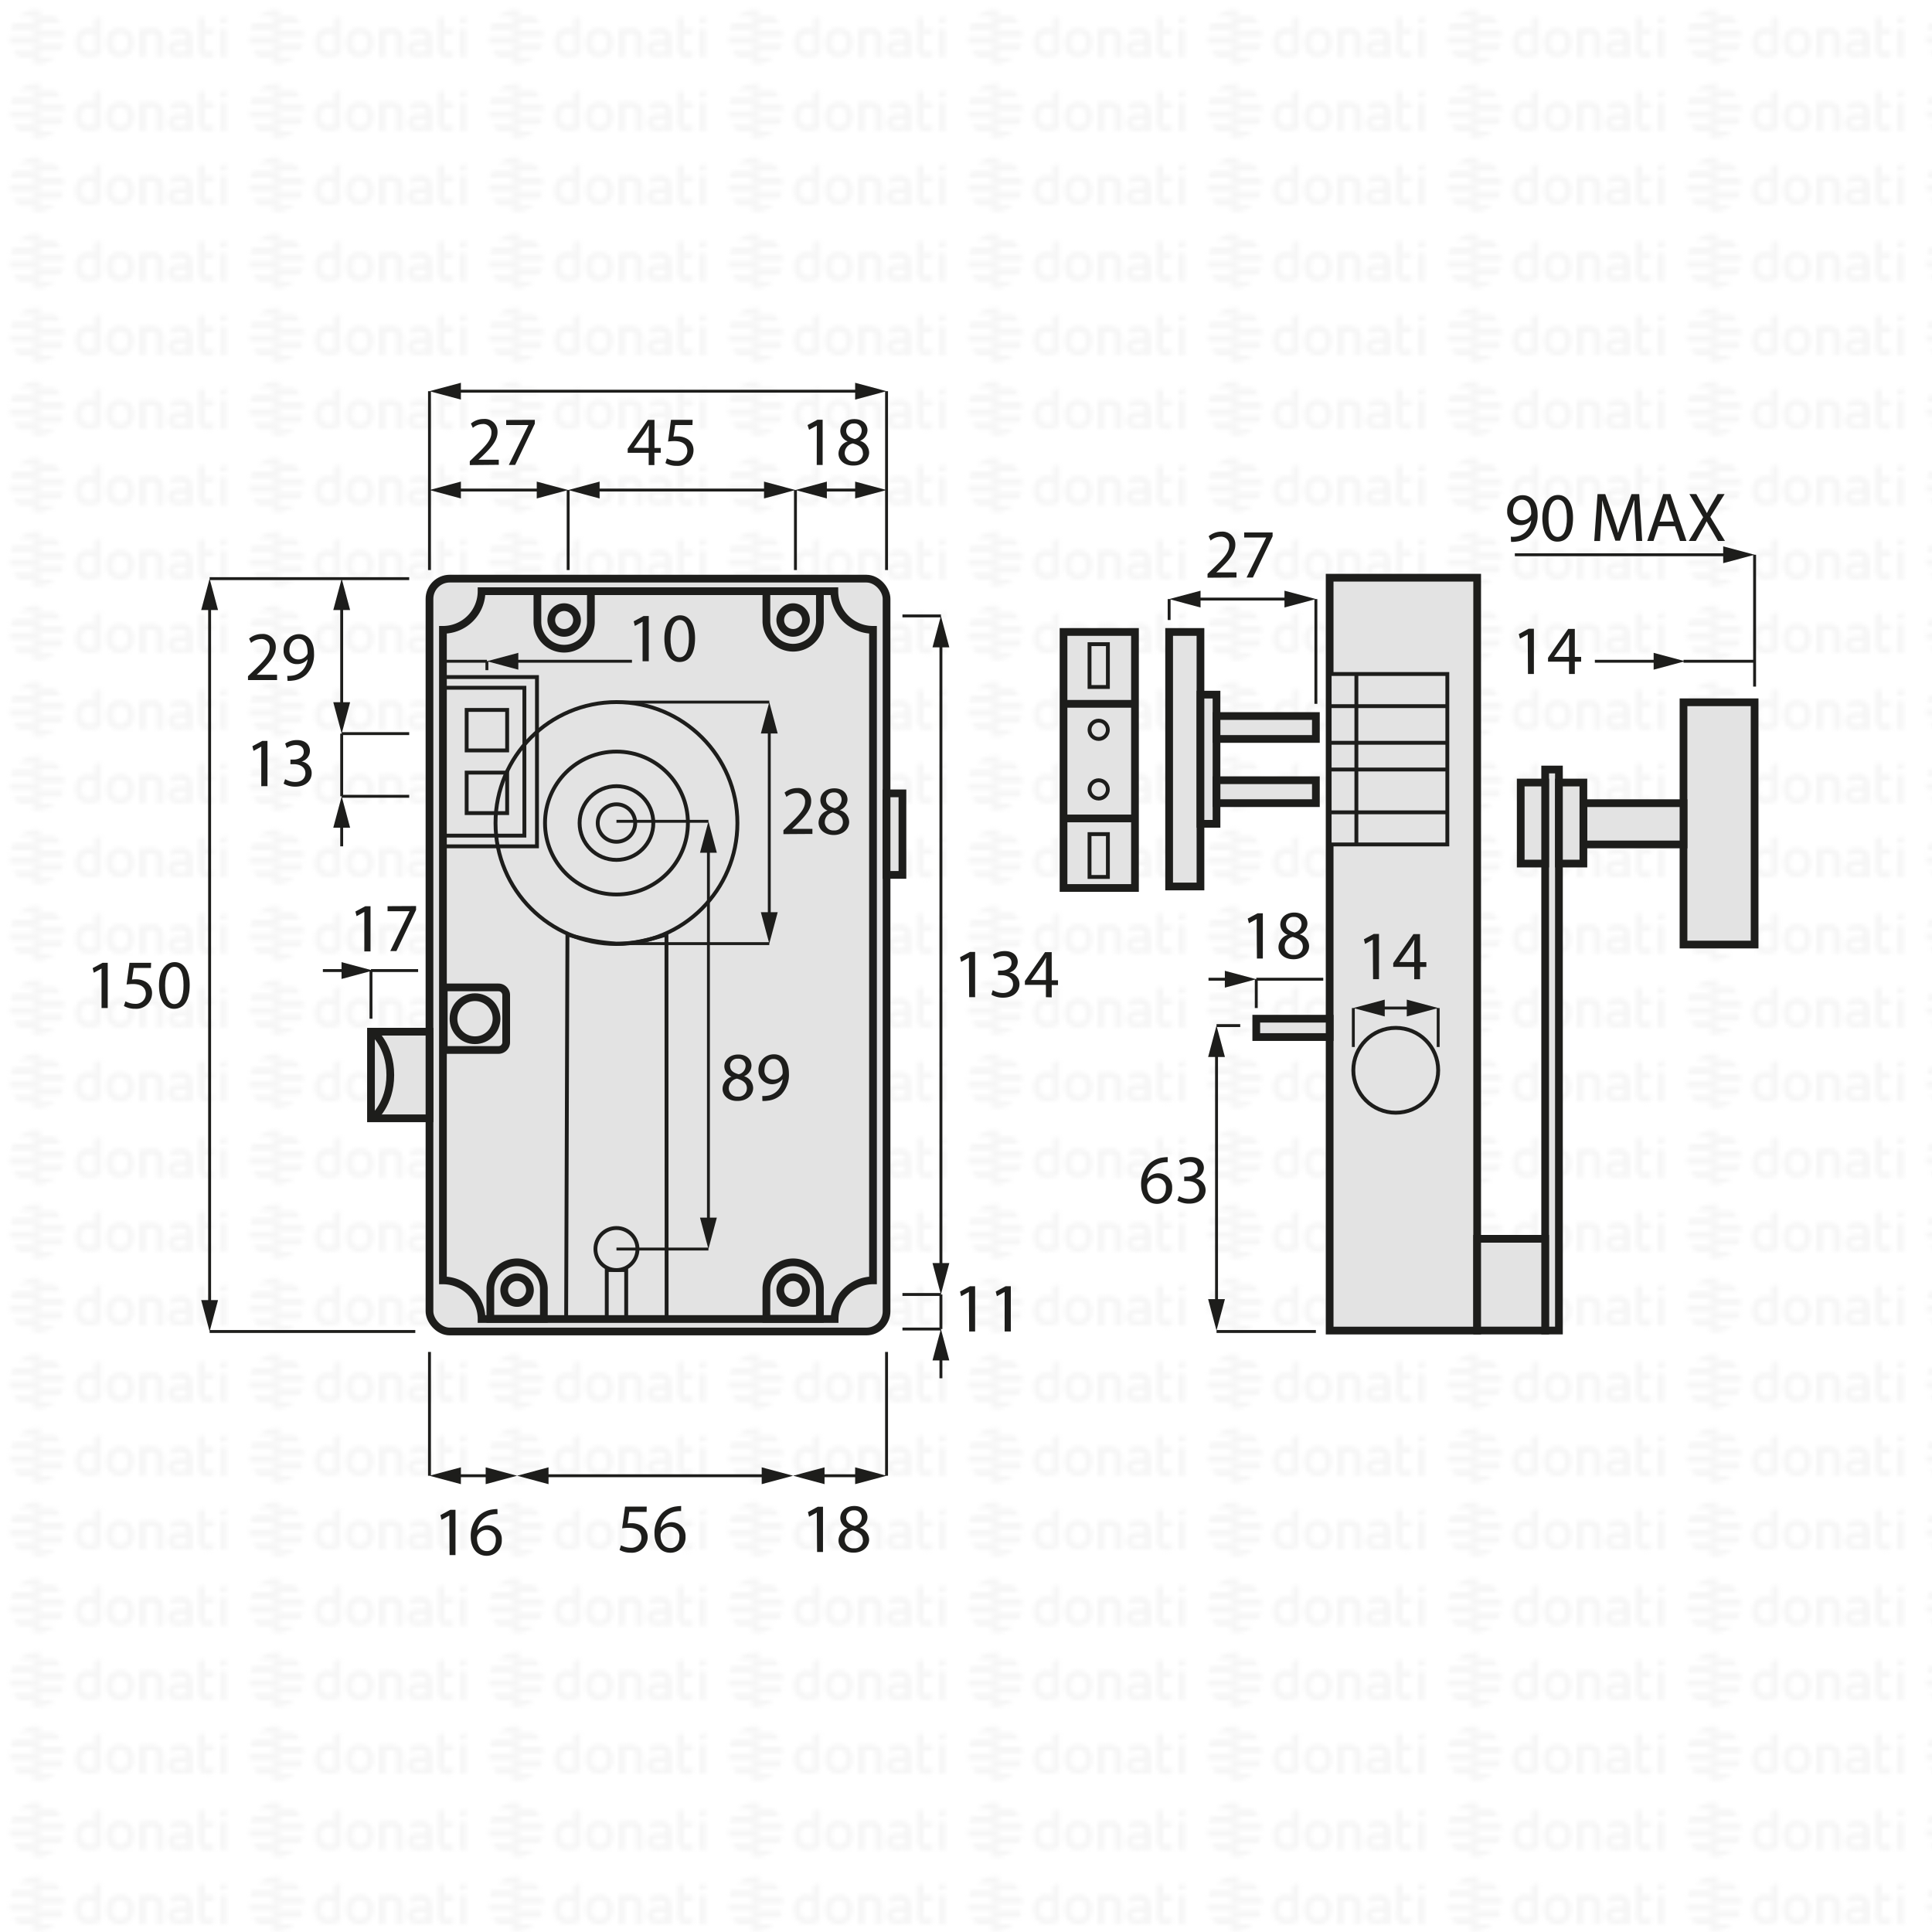 <svg xmlns="http://www.w3.org/2000/svg" xmlns:xlink="http://www.w3.org/1999/xlink" viewBox="0 0 500 500"><defs><style>.cls-1,.cls-6,.cls-7,.cls-8{fill:none;}.cls-2{fill:#f6f6f6;}.cls-3{fill:url(#DONATI_WATERMARK);}.cls-4,.cls-5{fill:#e3e3e3;}.cls-4,.cls-5,.cls-6,.cls-7,.cls-8{stroke:#1d1d1b;stroke-miterlimit:10;}.cls-4,.cls-7{stroke-width:2px;}.cls-8{stroke-width:0.75px;}.cls-9{fill:#1d1d1b;}</style><pattern id="DONATI_WATERMARK" data-name="DONATI WATERMARK" width="61.14" height="57.34" patternUnits="userSpaceOnUse" viewBox="0 0 61.14 57.34"><rect class="cls-1" width="61.14" height="57.34"/><polygon class="cls-2" points="8.55 51.31 8.55 51.31 9.43 51.31 10.57 51.31 10.57 51.31 9.43 51.31 8.55 51.31 8.55 51.31"/><polygon class="cls-2" points="8.55 53.08 8.55 53.08 9.23 53.08 10.57 53.08 10.57 53.08 9.23 53.08 8.55 53.08 8.55 53.08"/><polygon class="cls-2" points="10.57 44.26 10.57 44.26 9.69 44.26 8.55 44.26 8.55 44.26 9.69 44.26 10.57 44.26 10.57 44.26"/><path class="cls-2" d="M57,44.21V42.86l1.69-.33v1.68Zm1.69,1.41V53h-1.7V45.62ZM53,47.12v3.43a1.2,1.2,0,0,0,.14.76.82.82,0,0,0,.69.22,5.65,5.65,0,0,0,1.22-.2l.22,0v1.6a7.58,7.58,0,0,1-1.57.23c-1.56,0-2.38-.9-2.38-2.59V42.86L53,42.53v3.08h2.28v1.51ZM49.82,53H48.19v-.27l-.24.06a8.27,8.27,0,0,1-1.86.3c-1.61,0-2.6-.85-2.6-2.22,0-1.08.55-2.37,3.21-2.37h1.47v-.46c0-.76-.39-1.09-1.28-1.09a8.18,8.18,0,0,0-2.13.38l-.56.16v-1.6l.21-.06A8.73,8.73,0,0,1,47,45.42c1.82,0,2.86.95,2.86,2.62v2.74h0V53Zm-1.64-1.72V50h-1.6c-1.24,0-1.4.48-1.4.9s.11.8,1.1.8a6.43,6.43,0,0,0,1.39-.21l.51-.13ZM40.57,53v-4.7c0-.92-.41-1.32-1.35-1.32a5.76,5.76,0,0,0-1.49.21V53H36V45.6h1.64a8,8,0,0,1,1.65-.17c1.88,0,3,1,3,2.77V53Zm-5.88-3.77c0,2.37-1.39,3.85-3.62,3.85s-3.56-1.48-3.56-3.85,1.38-3.84,3.61-3.84,3.57,1.47,3.57,3.84Zm-1.73,0c0-1.53-.67-2.37-1.89-2.37-1.52,0-1.84,1.29-1.84,2.37s.33,2.38,1.89,2.38S33,50.34,33,49.26Zm-6.8,2.28a1.16,1.16,0,0,1-1,1.22,8,8,0,0,1-2.25.32c-2.17,0-3.47-1.42-3.47-3.79s1.24-3.84,3.4-3.84a5.54,5.54,0,0,1,1.62.29V42.86l.19,0,.61-.12.6-.11.29-.06v9Zm-1.69-.19V47.26A7,7,0,0,0,23,47c-1.23,0-1.83.75-1.83,2.27s.63,2.28,1.87,2.28a6,6,0,0,0,1.46-.2ZM10.63,47.79H8.55V46h7.84a6.92,6.92,0,0,1,.22,1.77Zm.75-3.53H8.55V42.49h5.67a7.07,7.07,0,0,1,1.45,1.77ZM9.89,49.55h6.5a7,7,0,0,1-.72,1.76H8.55V49.55Zm0,3.53h4.34a7,7,0,0,1-3.65,1.68h-.08a5.74,5.74,0,0,1-.93.07,7.79,7.79,0,0,1-1-.07h0V53.08Z"/><path class="cls-2" d="M9.88,53.08h-5a7.17,7.17,0,0,1-1.44-1.76h7.12v1.76Zm0-3.53H2.72a7.25,7.25,0,0,1-.22-1.76h8.07v1.76ZM9.22,46H2.72a6.82,6.82,0,0,1,.73-1.76h7.12V46Zm0-3.53H4.89a7.11,7.11,0,0,1,3.66-1.68h.07a7.3,7.3,0,0,1,.94-.07,7.93,7.93,0,0,1,1,.07h0v1.68Z"/><polygon class="cls-2" points="8.55 32.2 8.55 32.2 9.43 32.2 10.57 32.2 10.57 32.2 9.43 32.2 8.55 32.2 8.55 32.2"/><polygon class="cls-2" points="8.55 33.96 8.55 33.97 9.23 33.97 10.57 33.97 10.57 33.96 9.23 33.96 8.55 33.96 8.55 33.96"/><polygon class="cls-2" points="10.57 25.14 10.57 25.14 9.69 25.14 8.55 25.14 8.55 25.14 9.69 25.14 10.57 25.14 10.57 25.14"/><path class="cls-2" d="M57,25.09V23.74l1.69-.32v1.67Zm1.69,1.42v7.4h-1.7v-7.4ZM53,28v3.44a1.22,1.22,0,0,0,.14.76.85.85,0,0,0,.69.22,5.65,5.65,0,0,0,1.22-.2l.22,0v1.59A7.58,7.58,0,0,1,53.7,34c-1.56,0-2.38-.89-2.38-2.59V23.74L53,23.42v3.07h2.28V28Zm-3.19,5.91H48.19v-.27L48,33.7a8.27,8.27,0,0,1-1.86.3c-1.61,0-2.6-.84-2.6-2.21,0-1.08.55-2.37,3.21-2.37h1.47V29c0-.76-.39-1.1-1.28-1.1a8.63,8.63,0,0,0-2.13.38l-.56.17v-1.6l.21-.06A8.79,8.79,0,0,1,47,26.3c1.82,0,2.86,1,2.86,2.63v2.73h0v2.25ZM48.18,32.2V30.84h-1.6c-1.24,0-1.4.48-1.4.9s.11.79,1.1.79a6.43,6.43,0,0,0,1.39-.21l.51-.12Zm-7.61,1.71v-4.7c0-.92-.41-1.31-1.35-1.31a5.76,5.76,0,0,0-1.49.21v5.8H36V26.49h1.64a7.39,7.39,0,0,1,1.65-.17c1.88,0,3,1,3,2.77v4.81Zm-5.88-3.76c0,2.37-1.39,3.84-3.62,3.84s-3.56-1.47-3.56-3.84,1.38-3.85,3.61-3.85,3.57,1.47,3.57,3.85Zm-1.73,0c0-1.54-.67-2.38-1.89-2.38-1.52,0-1.84,1.29-1.84,2.38s.33,2.37,1.89,2.37S33,31.23,33,30.15Zm-6.8,2.27a1.16,1.16,0,0,1-1,1.23,8.39,8.39,0,0,1-2.25.32c-2.17,0-3.47-1.42-3.47-3.8s1.24-3.83,3.4-3.83a5.47,5.47,0,0,1,1.62.28V23.74l.19,0,.61-.12.6-.12.29,0v9Zm-1.69-.19V28.15a7,7,0,0,0-1.5-.26c-1.23,0-1.83.74-1.83,2.27s.63,2.27,1.87,2.27a5.52,5.52,0,0,0,1.46-.2ZM10.63,28.67H8.55V26.91h7.84a6.79,6.79,0,0,1,.22,1.76Zm.75-3.53H8.55V23.38h5.67a7,7,0,0,1,1.45,1.76Zm-1.49,5.3h6.5a7.32,7.32,0,0,1-.72,1.76H8.55V30.44Zm0,3.53h4.34a7,7,0,0,1-3.65,1.68h-.08a7.14,7.14,0,0,1-.93.07,6.27,6.27,0,0,1-1-.08h0V34Z"/><path class="cls-2" d="M9.88,34h-5A7,7,0,0,1,3.45,32.2h7.12V34Zm0-3.52H2.72a7.4,7.4,0,0,1-.22-1.77h8.07v1.77Zm-.67-3.53H2.72a6.88,6.88,0,0,1,.73-1.77h7.12v1.77Zm0-3.53H4.89a7,7,0,0,1,3.66-1.69h.07a7.3,7.3,0,0,1,.94-.07,7.93,7.93,0,0,1,1,.08h0v1.69Z"/><polygon class="cls-2" points="8.55 13.09 8.55 13.09 9.43 13.09 10.57 13.09 10.57 13.09 9.43 13.09 8.55 13.09 8.55 13.09"/><polygon class="cls-2" points="8.55 14.85 8.55 14.85 9.23 14.85 10.57 14.85 10.57 14.85 9.23 14.85 8.55 14.85 8.55 14.85"/><polygon class="cls-2" points="10.57 6.03 10.57 6.03 9.69 6.03 8.55 6.03 8.55 6.03 9.69 6.03 10.57 6.03 10.57 6.03"/><path class="cls-2" d="M57,6V4.63l1.69-.33V6ZM58.64,7.4v7.4h-1.7V7.4ZM53,8.89v3.43a1.2,1.2,0,0,0,.14.76.83.83,0,0,0,.69.23,5.89,5.89,0,0,0,1.22-.21l.22,0v1.6a7.58,7.58,0,0,1-1.57.23c-1.56,0-2.38-.9-2.38-2.59V4.63L53,4.3V7.38h2.28V8.89ZM49.82,14.8H48.19v-.27l-.24.06a8.27,8.27,0,0,1-1.86.3c-1.61,0-2.6-.85-2.6-2.22,0-1.08.55-2.37,3.21-2.37h1.47V9.84c0-.76-.39-1.09-1.28-1.09a8.18,8.18,0,0,0-2.13.38l-.56.16V7.7l.21-.06A8.46,8.46,0,0,1,47,7.19c1.82,0,2.86,1,2.86,2.63v2.73h0V14.8Zm-1.64-1.72V11.72h-1.6c-1.24,0-1.4.48-1.4.9s.11.8,1.1.8a6.43,6.43,0,0,0,1.39-.21l.51-.13ZM40.57,14.8V10.1c0-.92-.41-1.31-1.35-1.31a5.61,5.61,0,0,0-1.49.2V14.8H36V7.37h1.64v0a7.5,7.5,0,0,1,1.65-.18c1.88,0,3,1,3,2.77V14.8ZM34.69,11c0,2.37-1.39,3.85-3.62,3.85S27.51,13.4,27.51,11s1.38-3.84,3.61-3.84S34.69,8.66,34.69,11ZM33,11c0-1.53-.67-2.37-1.89-2.37-1.52,0-1.84,1.29-1.84,2.37s.33,2.38,1.89,2.38S33,12.12,33,11Zm-6.8,2.28a1.15,1.15,0,0,1-1,1.22,8,8,0,0,1-2.25.32c-2.17,0-3.47-1.42-3.47-3.79s1.24-3.84,3.4-3.84a5.54,5.54,0,0,1,1.62.29V4.63l.19,0,.61-.12.6-.11.29-.06v9Zm-1.69-.19V9A7,7,0,0,0,23,8.77c-1.23,0-1.83.75-1.83,2.27s.63,2.28,1.87,2.28a6,6,0,0,0,1.46-.2ZM10.63,9.56H8.55V7.79h7.84a6.92,6.92,0,0,1,.22,1.77ZM11.38,6H8.55V4.26h5.67A7.07,7.07,0,0,1,15.67,6ZM9.89,11.32h6.5a7.23,7.23,0,0,1-.72,1.77H8.55V11.32Zm0,3.53h4.34a7,7,0,0,1-3.65,1.68h-.08a5.74,5.74,0,0,1-.93.06,6.28,6.28,0,0,1-1-.07h0V14.85Z"/><path class="cls-2" d="M9.88,14.85h-5a7,7,0,0,1-1.44-1.76h7.12v1.76Zm0-3.53H2.72A7.25,7.25,0,0,1,2.5,9.56h8.07v1.76ZM9.22,7.79H2.72A7,7,0,0,1,3.45,6h7.12V7.79Zm0-3.53H4.89A7.11,7.11,0,0,1,8.55,2.58h.07a7.3,7.3,0,0,1,.94-.07,7.93,7.93,0,0,1,1,.07h0V4.26Z"/></pattern></defs><title>DA01852</title><g id="WATERMARK"><rect class="cls-3" width="500" height="500"/></g><g id="ILLUSTRAZIONE"><rect class="cls-4" x="111.15" y="149.75" width="118.29" height="194.84" rx="5.24"/><rect class="cls-4" x="275.24" y="163.55" width="18.49" height="66.26"/><rect class="cls-4" x="344.11" y="149.51" width="38.18" height="194.84"/><rect class="cls-4" x="435.69" y="181.75" width="18.4" height="62.7"/><rect class="cls-4" x="409.78" y="207.86" width="25.91" height="10.68"/><rect class="cls-4" x="399.89" y="199.15" width="3.56" height="145.19"/><rect class="cls-4" x="403.45" y="202.52" width="6.33" height="20.97"/><rect class="cls-4" x="393.56" y="202.52" width="6.33" height="20.97"/><rect class="cls-4" x="382.29" y="320.6" width="17.6" height="23.74"/><rect class="cls-5" x="344.11" y="174.43" width="30.46" height="44.11"/><line class="cls-6" x1="344.11" y1="182.75" x2="374.57" y2="182.75"/><line class="cls-6" x1="344.11" y1="192.23" x2="374.57" y2="192.23"/><line class="cls-6" x1="344.11" y1="199.15" x2="374.57" y2="199.15"/><line class="cls-6" x1="344.11" y1="210.23" x2="374.57" y2="210.23"/><line class="cls-6" x1="351.03" y1="174.43" x2="351.03" y2="218.54"/><circle class="cls-5" cx="361.22" cy="276.99" r="10.98"/><rect class="cls-4" x="325.12" y="263.64" width="18.99" height="4.75"/><rect class="cls-4" x="302.57" y="163.55" width="8.11" height="65.87"/><rect class="cls-4" x="310.68" y="179.77" width="4.15" height="33.43"/><rect class="cls-4" x="314.84" y="185.31" width="25.71" height="5.93"/><rect class="cls-4" x="314.84" y="201.92" width="25.71" height="5.93"/><circle class="cls-5" cx="284.34" cy="188.87" r="2.37"/><circle class="cls-5" cx="284.34" cy="204.3" r="2.37"/><rect class="cls-5" x="281.97" y="166.71" width="4.75" height="11.08"/><rect class="cls-5" x="281.97" y="215.87" width="4.75" height="11.08"/><line class="cls-7" x1="275.24" y1="182.15" x2="293.74" y2="182.15"/><line class="cls-7" x1="275.24" y1="211.81" x2="293.74" y2="211.81"/><path class="cls-4" d="M152.92,153H139.08v7.66h0c0,.1,0,.2,0,.3a6.92,6.92,0,0,0,13.84,0c0-.1,0-.2,0-.3h0Z"/><circle class="cls-4" cx="146" cy="160.46" r="3.33"/><path class="cls-4" d="M212.19,153H198.34v7.66h0c0,.1,0,.2,0,.3a6.93,6.93,0,0,0,13.85,0c0-.1,0-.2,0-.3h0Z"/><circle class="cls-4" cx="205.26" cy="160.46" r="3.33"/><path class="cls-4" d="M198.34,341.32h13.85v-7.66h0c0-.1,0-.2,0-.3a6.93,6.93,0,0,0-13.85,0c0,.1,0,.2,0,.3h0Z"/><circle class="cls-4" cx="205.26" cy="333.88" r="3.33"/><path class="cls-4" d="M126.9,341.32h13.85v-7.66h0c0-.1,0-.2,0-.3a6.93,6.93,0,0,0-13.85,0c0,.1,0,.2,0,.3h0Z"/><circle class="cls-4" cx="133.82" cy="333.88" r="3.33"/><path class="cls-4" d="M114.84,255.54H129a2,2,0,0,1,2,2v12.19a2,2,0,0,1-2,2H114.84a0,0,0,0,1,0,0V255.54A0,0,0,0,1,114.84,255.54Z"/><circle class="cls-4" cx="122.93" cy="263.64" r="5.57"/><rect class="cls-5" x="157.03" y="328.68" width="5.03" height="12.66"/><circle class="cls-5" cx="159.54" cy="323.25" r="5.44"/><path class="cls-6" d="M172.52,341.32h-26l.33-99.47s3.84,1.11,6.73,1.64a54.48,54.48,0,0,0,5.92.72,29.47,29.47,0,0,0,6.66-.68,62.36,62.36,0,0,0,6.32-1.68Z"/><circle class="cls-6" cx="159.54" cy="213" r="4.85"/><circle class="cls-6" cx="159.54" cy="213" r="9.54"/><circle class="cls-6" cx="159.54" cy="213" r="18.49"/><circle class="cls-6" cx="159.54" cy="213" r="31.3"/><rect class="cls-6" x="114.84" y="177.99" width="20.87" height="38.27"/><rect class="cls-6" x="114.84" y="175.22" width="24.13" height="43.81"/><rect class="cls-6" x="120.77" y="183.73" width="10.48" height="10.48"/><rect class="cls-6" x="120.77" y="199.95" width="10.48" height="10.48"/><path class="cls-7" d="M225.93,331.36V163a10,10,0,0,1-10-10H124.63a10,10,0,0,1-10,10V331.36a10,10,0,0,1,10,10H216A10,10,0,0,1,225.93,331.36Z"/><rect class="cls-4" x="96.01" y="267" width="15.14" height="22.42"/><path class="cls-7" d="M96.52,267s4.49,3.56,4.49,11.21-4.49,11.21-4.49,11.21"/><rect class="cls-4" x="229.44" y="205.32" width="4.11" height="21.1"/><line class="cls-8" x1="111.15" y1="147.53" x2="111.15" y2="101.24"/><line class="cls-8" x1="229.44" y1="147.53" x2="229.44" y2="101.24"/><line class="cls-8" x1="117.8" y1="101.24" x2="222.79" y2="101.24"/><polygon class="cls-9" points="119.28 103.42 111.15 101.24 119.28 99.06 119.28 103.42"/><polygon class="cls-9" points="221.31 103.42 229.44 101.24 221.31 99.06 221.31 103.42"/><line class="cls-8" x1="147.04" y1="147.53" x2="147.04" y2="126.82"/><line class="cls-8" x1="205.86" y1="147.53" x2="205.86" y2="126.82"/><line class="cls-8" x1="222.79" y1="126.82" x2="212.5" y2="126.82"/><polygon class="cls-9" points="221.31 124.64 229.44 126.82 221.31 129 221.31 124.64"/><polygon class="cls-9" points="213.99 124.64 205.86 126.82 213.99 129 213.99 124.64"/><line class="cls-8" x1="117.8" y1="126.82" x2="140.4" y2="126.82"/><polygon class="cls-9" points="119.28 129 111.15 126.82 119.28 124.64 119.28 129"/><polygon class="cls-9" points="138.91 129 147.04 126.82 138.91 124.64 138.91 129"/><line class="cls-8" x1="153.69" y1="126.82" x2="199.21" y2="126.82"/><polygon class="cls-9" points="155.18 129 147.04 126.82 155.18 124.64 155.18 129"/><polygon class="cls-9" points="197.73 129 205.86 126.82 197.73 124.64 197.73 129"/><line class="cls-8" x1="105.9" y1="149.75" x2="54.25" y2="149.75"/><line class="cls-8" x1="107.48" y1="344.59" x2="54.25" y2="344.59"/><line class="cls-8" x1="54.25" y1="156.4" x2="54.25" y2="337.94"/><polygon class="cls-9" points="52.07 157.88 54.25 149.75 56.43 157.88 52.07 157.88"/><polygon class="cls-9" points="52.07 336.46 54.25 344.59 56.43 336.46 52.07 336.46"/><path class="cls-9" d="M26.28,250.66h0l-2,1.09-.3-1.2,2.55-1.37h1.35v11.7H26.28Z"/><path class="cls-9" d="M39.06,250.51H34.6l-.45,3a5.78,5.78,0,0,1,1-.07,4.87,4.87,0,0,1,2.52.63,3.33,3.33,0,0,1,1.68,3,4.06,4.06,0,0,1-4.36,4,5.74,5.74,0,0,1-2.92-.72l.4-1.21a5.23,5.23,0,0,0,2.5.65,2.58,2.58,0,0,0,2.77-2.54c0-1.51-1-2.59-3.36-2.59a11,11,0,0,0-1.62.13l.75-5.62h5.6Z"/><path class="cls-9" d="M49.09,254.9c0,4-1.48,6.18-4.07,6.18-2.29,0-3.84-2.14-3.87-6S42.84,249,45.22,249,49.09,251.18,49.09,254.9Zm-6.36.18c0,3,.94,4.78,2.38,4.78,1.62,0,2.39-1.89,2.39-4.88s-.73-4.77-2.37-4.77C43.74,250.21,42.73,251.9,42.73,255.08Z"/><path class="cls-9" d="M64.18,176v-1l1.25-1.2c3-2.85,4.34-4.36,4.35-6.12a2.09,2.09,0,0,0-2.32-2.29,4,4,0,0,0-2.48,1l-.51-1.12a5.15,5.15,0,0,1,3.31-1.19,3.3,3.3,0,0,1,3.59,3.41c0,2.16-1.57,3.9-4,6.28l-.93.86v0h5.26V176Z"/><path class="cls-9" d="M74.34,174.91a6.62,6.62,0,0,0,1.27-.06,4.35,4.35,0,0,0,2.45-1.13,5.07,5.07,0,0,0,1.55-3.11h0a3.45,3.45,0,0,1-2.76,1.26,3.39,3.39,0,0,1-3.45-3.59,4,4,0,0,1,4-4.16c2.4,0,3.87,1.95,3.87,4.94a7.41,7.41,0,0,1-2,5.49,5.93,5.93,0,0,1-3.41,1.57,8,8,0,0,1-1.45.09Zm.57-6.73a2.25,2.25,0,0,0,2.25,2.48,2.63,2.63,0,0,0,2.31-1.22,1.08,1.08,0,0,0,.14-.58c0-2-.74-3.53-2.39-3.53C75.87,165.33,74.91,166.52,74.91,168.18Z"/><path class="cls-9" d="M67.62,193.23h0l-2,1.1-.3-1.21,2.55-1.37h1.35v11.71H67.62Z"/><path class="cls-9" d="M73.8,201.64a5.26,5.26,0,0,0,2.59.74c2,0,2.66-1.3,2.65-2.27,0-1.64-1.5-2.34-3-2.34h-.88v-1.19H76c1.15,0,2.61-.6,2.61-2,0-.94-.59-1.77-2.05-1.77a4.27,4.27,0,0,0-2.34.78l-.42-1.16a5.58,5.58,0,0,1,3.06-.9c2.31,0,3.35,1.37,3.35,2.8a2.9,2.9,0,0,1-2.16,2.75v0a3,3,0,0,1,2.61,3c0,1.88-1.45,3.51-4.26,3.51a6,6,0,0,1-3-.79Z"/><path class="cls-9" d="M116.28,392.22h0l-2,1.1-.3-1.21,2.55-1.37h1.35v11.71h-1.53Z"/><path class="cls-9" d="M128.76,391.86a5.7,5.7,0,0,0-1.19.07,4.75,4.75,0,0,0-4.07,4.16h0a3.57,3.57,0,0,1,6.36,2.43,3.91,3.91,0,0,1-3.89,4.12c-2.5,0-4.14-1.94-4.14-5a7.37,7.37,0,0,1,2-5.28,6.4,6.4,0,0,1,3.74-1.73,8,8,0,0,1,1.16-.09Zm-.45,6.75a2.38,2.38,0,0,0-2.42-2.68,2.59,2.59,0,0,0-2.26,1.44,1.32,1.32,0,0,0-.18.7c0,1.93.91,3.35,2.57,3.35C127.39,401.42,128.31,400.28,128.31,398.61Z"/><path class="cls-9" d="M167.34,391.28h-4.47l-.45,3a5.82,5.82,0,0,1,1-.07,5,5,0,0,1,2.52.63,3.32,3.32,0,0,1,1.67,3,4.06,4.06,0,0,1-4.36,4,5.73,5.73,0,0,1-2.91-.72l.39-1.2a5.37,5.37,0,0,0,2.51.64A2.58,2.58,0,0,0,166,398c0-1.52-1-2.6-3.37-2.6a11.15,11.15,0,0,0-1.62.13l.76-5.62h5.6Z"/><path class="cls-9" d="M176.27,391.07a5.7,5.7,0,0,0-1.19.07A4.75,4.75,0,0,0,171,395.3h.05a3.57,3.57,0,0,1,6.36,2.43,3.91,3.91,0,0,1-3.89,4.12c-2.5,0-4.14-1.94-4.14-5a7.36,7.36,0,0,1,2-5.27,6.34,6.34,0,0,1,3.74-1.73,8,8,0,0,1,1.16-.09Zm-.45,6.75a2.38,2.38,0,0,0-2.42-2.68,2.62,2.62,0,0,0-2.27,1.44,1.42,1.42,0,0,0-.18.7c0,1.93.92,3.35,2.58,3.35C174.9,400.63,175.82,399.49,175.82,397.82Z"/><path class="cls-9" d="M211.39,391.43h0l-2,1.1-.3-1.21,2.55-1.37h1.35v11.7h-1.53Z"/><path class="cls-9" d="M217,398.68a3.35,3.35,0,0,1,2.33-3.13l0-.05a2.91,2.91,0,0,1-1.86-2.63c0-1.86,1.57-3.12,3.62-3.12,2.27,0,3.41,1.42,3.41,2.88a3,3,0,0,1-1.93,2.74v.05a3.26,3.26,0,0,1,2.36,3c0,2-1.75,3.4-4,3.4C218.52,401.85,217,400.39,217,398.68Zm6.31-.07c0-1.42-1-2.11-2.58-2.56a2.55,2.55,0,0,0-2.11,2.42A2.17,2.17,0,0,0,221,400.7,2.12,2.12,0,0,0,223.35,398.61ZM219,392.76c0,1.17.88,1.8,2.23,2.16a2.3,2.3,0,0,0,1.78-2.13,1.82,1.82,0,0,0-2-1.9A1.86,1.86,0,0,0,219,392.76Z"/><path class="cls-9" d="M250.75,247.84h0l-2,1.1-.3-1.21,2.56-1.37h1.35v11.71h-1.54Z"/><path class="cls-9" d="M256.93,256.25a5.26,5.26,0,0,0,2.59.74c2,0,2.67-1.3,2.65-2.27,0-1.64-1.5-2.34-3-2.34h-.88v-1.19h.88c1.15,0,2.61-.6,2.61-2,0-.94-.59-1.77-2.05-1.77a4.27,4.27,0,0,0-2.34.78l-.41-1.16a5.56,5.56,0,0,1,3.06-.9c2.3,0,3.35,1.37,3.35,2.79a2.91,2.91,0,0,1-2.16,2.76v0a3,3,0,0,1,2.61,3c0,1.88-1.46,3.51-4.27,3.51a5.89,5.89,0,0,1-3-.79Z"/><path class="cls-9" d="M270.68,258.07v-3.19h-5.44v-1l5.22-7.47h1.72v7.28h1.63v1.24h-1.63v3.19Zm0-4.43v-3.91c0-.61,0-1.23.06-1.84h-.06c-.36.69-.65,1.19-1,1.73l-2.86,4v0Z"/><path class="cls-9" d="M302.18,300.78a5.74,5.74,0,0,0-1.19.07,4.77,4.77,0,0,0-4.07,4.16H297a3.56,3.56,0,0,1,6.35,2.43,3.91,3.91,0,0,1-3.88,4.12c-2.51,0-4.15-1.94-4.15-5a7.33,7.33,0,0,1,2-5.28,6.37,6.37,0,0,1,3.74-1.73,7.85,7.85,0,0,1,1.15-.09Zm-.45,6.75a2.37,2.37,0,0,0-2.41-2.68,2.6,2.6,0,0,0-2.27,1.44,1.32,1.32,0,0,0-.18.7c0,1.93.92,3.35,2.58,3.35C300.81,310.34,301.73,309.2,301.73,307.53Z"/><path class="cls-9" d="M305.12,309.55a5.37,5.37,0,0,0,2.59.73c2,0,2.66-1.29,2.64-2.26,0-1.64-1.49-2.35-3-2.35h-.88v-1.18h.88c1.15,0,2.61-.6,2.61-2,0-.94-.59-1.77-2.05-1.77a4.27,4.27,0,0,0-2.34.78l-.42-1.16a5.58,5.58,0,0,1,3.06-.9c2.31,0,3.35,1.37,3.35,2.79a2.91,2.91,0,0,1-2.16,2.76v0a3.05,3.05,0,0,1,2.61,3c0,1.87-1.46,3.51-4.26,3.51a6,6,0,0,1-3.05-.79Z"/><path class="cls-9" d="M325.22,237.84h0l-2,1.1-.31-1.21,2.56-1.37h1.35v11.71h-1.53Z"/><path class="cls-9" d="M330.87,245.1a3.35,3.35,0,0,1,2.32-3.14l0-.05a2.9,2.9,0,0,1-1.85-2.63c0-1.85,1.56-3.11,3.62-3.11,2.27,0,3.4,1.42,3.4,2.88a3,3,0,0,1-1.93,2.73v.06a3.23,3.23,0,0,1,2.36,3c0,2-1.74,3.41-4,3.41C332.34,248.27,330.87,246.81,330.87,245.1Zm6.3-.08c0-1.42-1-2.1-2.58-2.55a2.53,2.53,0,0,0-2.1,2.41,2.15,2.15,0,0,0,2.34,2.23A2.12,2.12,0,0,0,337.17,245Zm-4.36-5.85c0,1.17.88,1.8,2.23,2.16a2.31,2.31,0,0,0,1.79-2.12,1.82,1.82,0,0,0-2-1.91A1.87,1.87,0,0,0,332.81,239.17Z"/><path class="cls-9" d="M355.28,243.19h0l-2,1.1-.3-1.21,2.55-1.37h1.35v11.71h-1.53Z"/><path class="cls-9" d="M366,253.42v-3.19h-5.43v-1l5.22-7.48h1.71V249h1.64v1.24h-1.64v3.19Zm0-4.43v-3.91c0-.61,0-1.22.06-1.84H366c-.35.69-.64,1.19-1,1.73l-2.86,4v0Z"/><path class="cls-9" d="M395.37,164.2h0l-2,1.1-.31-1.21,2.56-1.37h1.35v11.71h-1.53Z"/><path class="cls-9" d="M406.06,174.43v-3.19h-5.43v-1l5.22-7.48h1.71V170h1.64v1.24h-1.64v3.19Zm0-4.43v-3.91q0-.92.06-1.83h-.06c-.36.68-.64,1.18-1,1.72l-2.86,4v0Z"/><path class="cls-9" d="M391,138.89a6.56,6.56,0,0,0,1.28,0,4.45,4.45,0,0,0,2.45-1.13,5.21,5.21,0,0,0,1.55-3.12h0a3.45,3.45,0,0,1-2.76,1.26,3.39,3.39,0,0,1-3.46-3.58,4,4,0,0,1,4-4.16c2.4,0,3.87,1.94,3.87,4.93a7.38,7.38,0,0,1-2,5.49,5.83,5.83,0,0,1-3.41,1.57,7.22,7.22,0,0,1-1.46.09Zm.58-6.73a2.25,2.25,0,0,0,2.25,2.49,2.62,2.62,0,0,0,2.3-1.23,1,1,0,0,0,.15-.58c0-2-.74-3.52-2.4-3.52C392.53,129.32,391.58,130.5,391.58,132.16Z"/><path class="cls-9" d="M407.1,134c0,4-1.48,6.18-4.07,6.18-2.29,0-3.84-2.14-3.87-6s1.69-6.08,4.07-6.08S407.1,130.31,407.1,134Zm-6.36.18c0,3,.94,4.77,2.38,4.77,1.62,0,2.39-1.89,2.39-4.88s-.73-4.77-2.37-4.77C401.75,129.33,400.74,131,400.74,134.21Z"/><path class="cls-9" d="M423.15,134.68c-.09-1.69-.19-3.73-.18-5.24h-.05c-.41,1.42-.92,2.94-1.53,4.61l-2.14,5.89h-1.19l-2-5.78c-.58-1.71-1.07-3.28-1.41-4.72h0c0,1.51-.13,3.55-.24,5.37l-.32,5.2h-1.5l.85-12.13h2l2.07,5.86c.5,1.5.92,2.83,1.22,4.09h.06c.3-1.22.74-2.55,1.28-4.09l2.16-5.86h2L425,140h-1.53Z"/><path class="cls-9" d="M429.18,136.19,427.92,140H426.3l4.12-12.13h1.89L436.46,140h-1.68l-1.3-3.82Zm4-1.22L432,131.48c-.27-.8-.45-1.52-.63-2.22h0c-.18.72-.38,1.46-.62,2.2L429.51,135Z"/><path class="cls-9" d="M444.63,140l-1.55-2.68c-.63-1-1-1.69-1.41-2.4h0c-.34.71-.69,1.35-1.32,2.42L438.87,140h-1.81l3.71-6.14-3.56-6H439l1.6,2.84c.45.79.79,1.4,1.12,2.05h.05c.34-.72.65-1.28,1.1-2.05l1.65-2.84h1.81l-3.7,5.9,3.79,6.23Z"/><path class="cls-9" d="M250.75,334.36h0l-2,1.1-.3-1.21,2.56-1.37h1.35v11.71h-1.54Z"/><path class="cls-9" d="M260,334.36h0l-2,1.1-.31-1.21,2.56-1.37h1.35v11.71H260Z"/><path class="cls-9" d="M94.29,236h0l-2,1.1-.31-1.2,2.56-1.37h1.35v11.7H94.29Z"/><path class="cls-9" d="M107.68,234.48v1l-5.09,10.66H101L106,235.83v0H100.3v-1.31Z"/><path class="cls-9" d="M187,281.78a3.34,3.34,0,0,1,2.32-3.13v0a2.92,2.92,0,0,1-1.86-2.63c0-1.86,1.57-3.12,3.62-3.12,2.27,0,3.4,1.42,3.4,2.88a3,3,0,0,1-1.92,2.74v0a3.26,3.26,0,0,1,2.36,3c0,2-1.75,3.4-4,3.4C188.46,285,187,283.49,187,281.78Zm6.3-.07c0-1.42-1-2.11-2.57-2.56a2.55,2.55,0,0,0-2.11,2.42,2.17,2.17,0,0,0,2.34,2.23A2.11,2.11,0,0,0,193.28,281.71Zm-4.35-5.85c0,1.17.88,1.8,2.23,2.16a2.3,2.3,0,0,0,1.78-2.13,1.82,1.82,0,0,0-2-1.9A1.86,1.86,0,0,0,188.93,275.86Z"/><path class="cls-9" d="M197.28,283.64a6.71,6.71,0,0,0,1.28-.06,4.35,4.35,0,0,0,2.44-1.13,5.07,5.07,0,0,0,1.55-3.12h-.05a3.51,3.51,0,0,1-6.21-2.32,4,4,0,0,1,4-4.16c2.4,0,3.88,1.95,3.88,4.94a7.41,7.41,0,0,1-2,5.49,5.82,5.82,0,0,1-3.4,1.56,7.25,7.25,0,0,1-1.46.09Zm.57-6.74a2.26,2.26,0,0,0,2.25,2.49,2.6,2.6,0,0,0,2.31-1.23,1,1,0,0,0,.14-.57c0-2-.73-3.53-2.39-3.53C198.81,274.06,197.85,275.25,197.85,276.9Z"/><path class="cls-9" d="M202.75,215.87v-1l1.24-1.21c3-2.85,4.34-4.36,4.36-6.12a2.09,2.09,0,0,0-2.32-2.29,4,4,0,0,0-2.49,1l-.5-1.12a5.15,5.15,0,0,1,3.31-1.18,3.29,3.29,0,0,1,3.58,3.4c0,2.16-1.56,3.91-4,6.28l-.94.87v0h5.26v1.32Z"/><path class="cls-9" d="M211.84,212.9a3.35,3.35,0,0,1,2.32-3.14l0,0a2.9,2.9,0,0,1-1.85-2.63c0-1.85,1.56-3.11,3.62-3.11,2.27,0,3.4,1.42,3.4,2.88a3,3,0,0,1-1.93,2.73v.06a3.23,3.23,0,0,1,2.36,3c0,2-1.74,3.41-4,3.41C213.31,216.07,211.84,214.61,211.84,212.9Zm6.3-.07c0-1.43-1-2.11-2.58-2.56a2.53,2.53,0,0,0-2.1,2.41,2.15,2.15,0,0,0,2.34,2.23A2.12,2.12,0,0,0,218.14,212.83ZM213.78,207c0,1.17.89,1.8,2.24,2.16A2.31,2.31,0,0,0,217.8,207a1.82,1.82,0,0,0-2-1.91A1.87,1.87,0,0,0,213.78,207Z"/><path class="cls-9" d="M166.3,160.9h0l-2,1.1-.3-1.2,2.55-1.37h1.35v11.7H166.3Z"/><path class="cls-9" d="M179.88,165.15c0,4-1.48,6.18-4.07,6.18-2.29,0-3.84-2.14-3.87-6s1.69-6.09,4.07-6.09S179.88,161.43,179.88,165.15Zm-6.36.18c0,3,.94,4.78,2.38,4.78,1.62,0,2.39-1.9,2.39-4.88s-.74-4.78-2.37-4.78C174.53,160.45,173.52,162.15,173.52,165.33Z"/><path class="cls-9" d="M121.58,120.36v-1l1.24-1.21c3-2.84,4.34-4.35,4.36-6.12a2.09,2.09,0,0,0-2.32-2.29,4,4,0,0,0-2.49,1l-.5-1.12a5.1,5.1,0,0,1,3.31-1.19,3.29,3.29,0,0,1,3.58,3.4c0,2.16-1.56,3.91-4,6.29l-.94.86v0h5.26v1.31Z"/><path class="cls-9" d="M138.41,108.66v1l-5.09,10.66h-1.64L136.76,110v0H131v-1.31Z"/><path class="cls-9" d="M167.88,120.36v-3.18h-5.43v-1.05l5.22-7.47h1.71v7.27H171v1.25h-1.64v3.18Zm0-4.43V112c0-.62,0-1.23.06-1.84h-.06c-.36.68-.64,1.19-1,1.73l-2.86,4v0Z"/><path class="cls-9" d="M179.21,110h-4.47l-.45,3a5.82,5.82,0,0,1,1-.07,4.87,4.87,0,0,1,2.52.63,3.34,3.34,0,0,1,1.67,3,4.06,4.06,0,0,1-4.36,4,5.67,5.67,0,0,1-2.91-.72l.39-1.21a5.24,5.24,0,0,0,2.51.65,2.58,2.58,0,0,0,2.77-2.54c0-1.51-1-2.59-3.37-2.59a11,11,0,0,0-1.62.13l.76-5.62h5.6Z"/><path class="cls-9" d="M211.39,110.14h0l-2,1.09L209,110l2.55-1.37h1.35v11.7h-1.53Z"/><path class="cls-9" d="M217,117.39a3.35,3.35,0,0,1,2.33-3.13l0-.05a2.92,2.92,0,0,1-1.86-2.63c0-1.86,1.57-3.12,3.62-3.12,2.27,0,3.41,1.42,3.41,2.88a3,3,0,0,1-1.93,2.74v0a3.26,3.26,0,0,1,2.36,3c0,2-1.75,3.4-4,3.4C218.52,120.56,217,119.1,217,117.39Zm6.31-.07c0-1.42-1-2.11-2.58-2.56a2.55,2.55,0,0,0-2.11,2.42,2.17,2.17,0,0,0,2.34,2.23A2.12,2.12,0,0,0,223.35,117.32ZM219,111.47c0,1.17.88,1.8,2.23,2.16A2.3,2.3,0,0,0,223,111.5a1.82,1.82,0,0,0-2-1.9A1.86,1.86,0,0,0,219,111.47Z"/><path class="cls-9" d="M312.51,149.51v-1l1.25-1.2c3-2.85,4.34-4.36,4.35-6.12a2.09,2.09,0,0,0-2.32-2.29,4,4,0,0,0-2.48,1l-.51-1.12a5.15,5.15,0,0,1,3.31-1.19A3.3,3.3,0,0,1,319.7,141c0,2.16-1.57,3.9-4,6.28l-.93.86v0H320v1.32Z"/><path class="cls-9" d="M329.35,137.8v1l-5.1,10.66h-1.64l5.08-10.36v0H322V137.8Z"/><line class="cls-8" x1="105.9" y1="189.86" x2="88.43" y2="189.86"/><line class="cls-8" x1="105.9" y1="206.08" x2="88.43" y2="206.08"/><line class="cls-8" x1="88.43" y1="183.21" x2="88.43" y2="156.4"/><polygon class="cls-9" points="90.61 181.73 88.43 189.86 86.25 181.73 90.61 181.73"/><polygon class="cls-9" points="90.61 157.88 88.43 149.75 86.25 157.88 90.61 157.88"/><line class="cls-8" x1="88.43" y1="206.08" x2="88.43" y2="189.86"/><line class="cls-8" x1="88.43" y1="212.72" x2="88.43" y2="219.03"/><polygon class="cls-9" points="86.25 214.21 88.43 206.08 90.61 214.21 86.25 214.21"/><line class="cls-8" x1="89.87" y1="251.18" x2="83.56" y2="251.18"/><polygon class="cls-9" points="88.39 249 96.52 251.18 88.39 253.35 88.39 249"/><line class="cls-8" x1="96.01" y1="263.64" x2="96.01" y2="251.18"/><line class="cls-8" x1="108.21" y1="251.18" x2="96.01" y2="251.18"/><line class="cls-8" x1="111.15" y1="349.88" x2="111.15" y2="381.92"/><line class="cls-8" x1="229.44" y1="349.88" x2="229.44" y2="381.92"/><line class="cls-8" x1="117.8" y1="381.92" x2="127.18" y2="381.92"/><polygon class="cls-9" points="119.28 384.1 111.15 381.92 119.28 379.74 119.28 384.1"/><polygon class="cls-9" points="125.69 384.1 133.82 381.92 125.69 379.74 125.69 384.1"/><line class="cls-8" x1="222.79" y1="381.92" x2="211.91" y2="381.92"/><polygon class="cls-9" points="221.31 379.74 229.44 381.92 221.31 384.1 221.31 379.74"/><polygon class="cls-9" points="213.39 379.74 205.26 381.92 213.39 384.1 213.39 379.74"/><line class="cls-8" x1="140.47" y1="381.92" x2="198.62" y2="381.92"/><polygon class="cls-9" points="141.96 384.1 133.82 381.92 141.96 379.74 141.96 384.1"/><polygon class="cls-9" points="197.13 384.1 205.26 381.92 197.13 379.74 197.13 384.1"/><line class="cls-8" x1="233.55" y1="159.4" x2="243.51" y2="159.4"/><line class="cls-8" x1="233.55" y1="335.01" x2="243.51" y2="335.01"/><line class="cls-8" x1="243.51" y1="166.04" x2="243.51" y2="328.37"/><polygon class="cls-9" points="241.33 167.53 243.5 159.4 245.68 167.53 241.33 167.53"/><polygon class="cls-9" points="241.33 326.88 243.5 335.01 245.68 326.88 241.33 326.88"/><line class="cls-8" x1="233.55" y1="343.95" x2="243.51" y2="343.95"/><line class="cls-8" x1="243.51" y1="335.01" x2="243.51" y2="343.95"/><line class="cls-8" x1="243.51" y1="350.59" x2="243.51" y2="356.7"/><polygon class="cls-9" points="241.33 352.08 243.5 343.94 245.68 352.08 241.33 352.08"/><line class="cls-8" x1="302.57" y1="160.46" x2="302.57" y2="155.04"/><line class="cls-8" x1="340.55" y1="182.15" x2="340.55" y2="155.04"/><line class="cls-8" x1="309.22" y1="155.04" x2="333.9" y2="155.04"/><polygon class="cls-9" points="310.7 157.22 302.57 155.04 310.7 152.87 310.7 157.22"/><polygon class="cls-9" points="332.42 157.22 340.55 155.04 332.42 152.87 332.42 157.22"/><line class="cls-8" x1="320.97" y1="265.42" x2="314.84" y2="265.42"/><line class="cls-8" x1="340.55" y1="344.59" x2="314.84" y2="344.59"/><line class="cls-8" x1="314.84" y1="272.06" x2="314.84" y2="337.7"/><polygon class="cls-9" points="312.66 273.55 314.83 265.42 317.01 273.55 312.66 273.55"/><polygon class="cls-9" points="312.66 336.21 314.83 344.34 317.01 336.21 312.66 336.21"/><line class="cls-8" x1="342.46" y1="253.42" x2="325.12" y2="253.42"/><line class="cls-8" x1="325.12" y1="260.88" x2="325.12" y2="253.42"/><line class="cls-8" x1="318.48" y1="253.42" x2="312.76" y2="253.42"/><polygon class="cls-9" points="316.99 251.24 325.12 253.42 316.99 255.6 316.99 251.24"/><line class="cls-8" x1="372.2" y1="270.96" x2="372.2" y2="260.88"/><line class="cls-8" x1="350.24" y1="270.96" x2="350.24" y2="260.88"/><line class="cls-8" x1="365.55" y1="260.88" x2="356.89" y2="260.88"/><polygon class="cls-9" points="364.07 258.7 372.2 260.88 364.07 263.06 364.07 258.7"/><polygon class="cls-9" points="358.37 258.7 350.24 260.88 358.37 263.06 358.37 258.7"/><line class="cls-8" x1="454.09" y1="177.69" x2="454.09" y2="143.57"/><line class="cls-8" x1="392.04" y1="143.57" x2="447.44" y2="143.57"/><polygon class="cls-9" points="445.96 145.75 454.09 143.57 445.96 141.39 445.96 145.75"/><line class="cls-8" x1="435.69" y1="171.13" x2="454.09" y2="171.13"/><line class="cls-8" x1="429.44" y1="171.13" x2="412.75" y2="171.13"/><polygon class="cls-9" points="427.96 168.95 436.09 171.13 427.96 173.31 427.96 168.95"/><line class="cls-8" x1="159.54" y1="212.55" x2="183.34" y2="212.55"/><line class="cls-8" x1="159.54" y1="323.25" x2="183.34" y2="323.25"/><line class="cls-8" x1="183.34" y1="219.2" x2="183.34" y2="316.6"/><polygon class="cls-9" points="181.16 220.69 183.34 212.56 185.52 220.69 181.16 220.69"/><polygon class="cls-9" points="181.16 315.12 183.34 323.25 185.52 315.12 181.16 315.12"/><line class="cls-8" x1="159.54" y1="181.7" x2="199.09" y2="181.7"/><line class="cls-8" x1="159.54" y1="244.21" x2="199.09" y2="244.21"/><line class="cls-8" x1="199.09" y1="188.34" x2="199.09" y2="237.56"/><polygon class="cls-9" points="196.91 189.83 199.09 181.7 201.27 189.83 196.91 189.83"/><polygon class="cls-9" points="196.91 236.08 199.09 244.21 201.27 236.08 196.91 236.08"/><line class="cls-8" x1="114.84" y1="171.13" x2="126.01" y2="171.13"/><line class="cls-8" x1="132.66" y1="171.13" x2="163.55" y2="171.13"/><polygon class="cls-9" points="134.14 173.31 126.01 171.13 134.14 168.95 134.14 173.31"/><line class="cls-8" x1="126.01" y1="173.44" x2="126.01" y2="171.13"/></g><g id="CORNICE"><rect class="cls-1" width="500" height="500"/></g></svg>